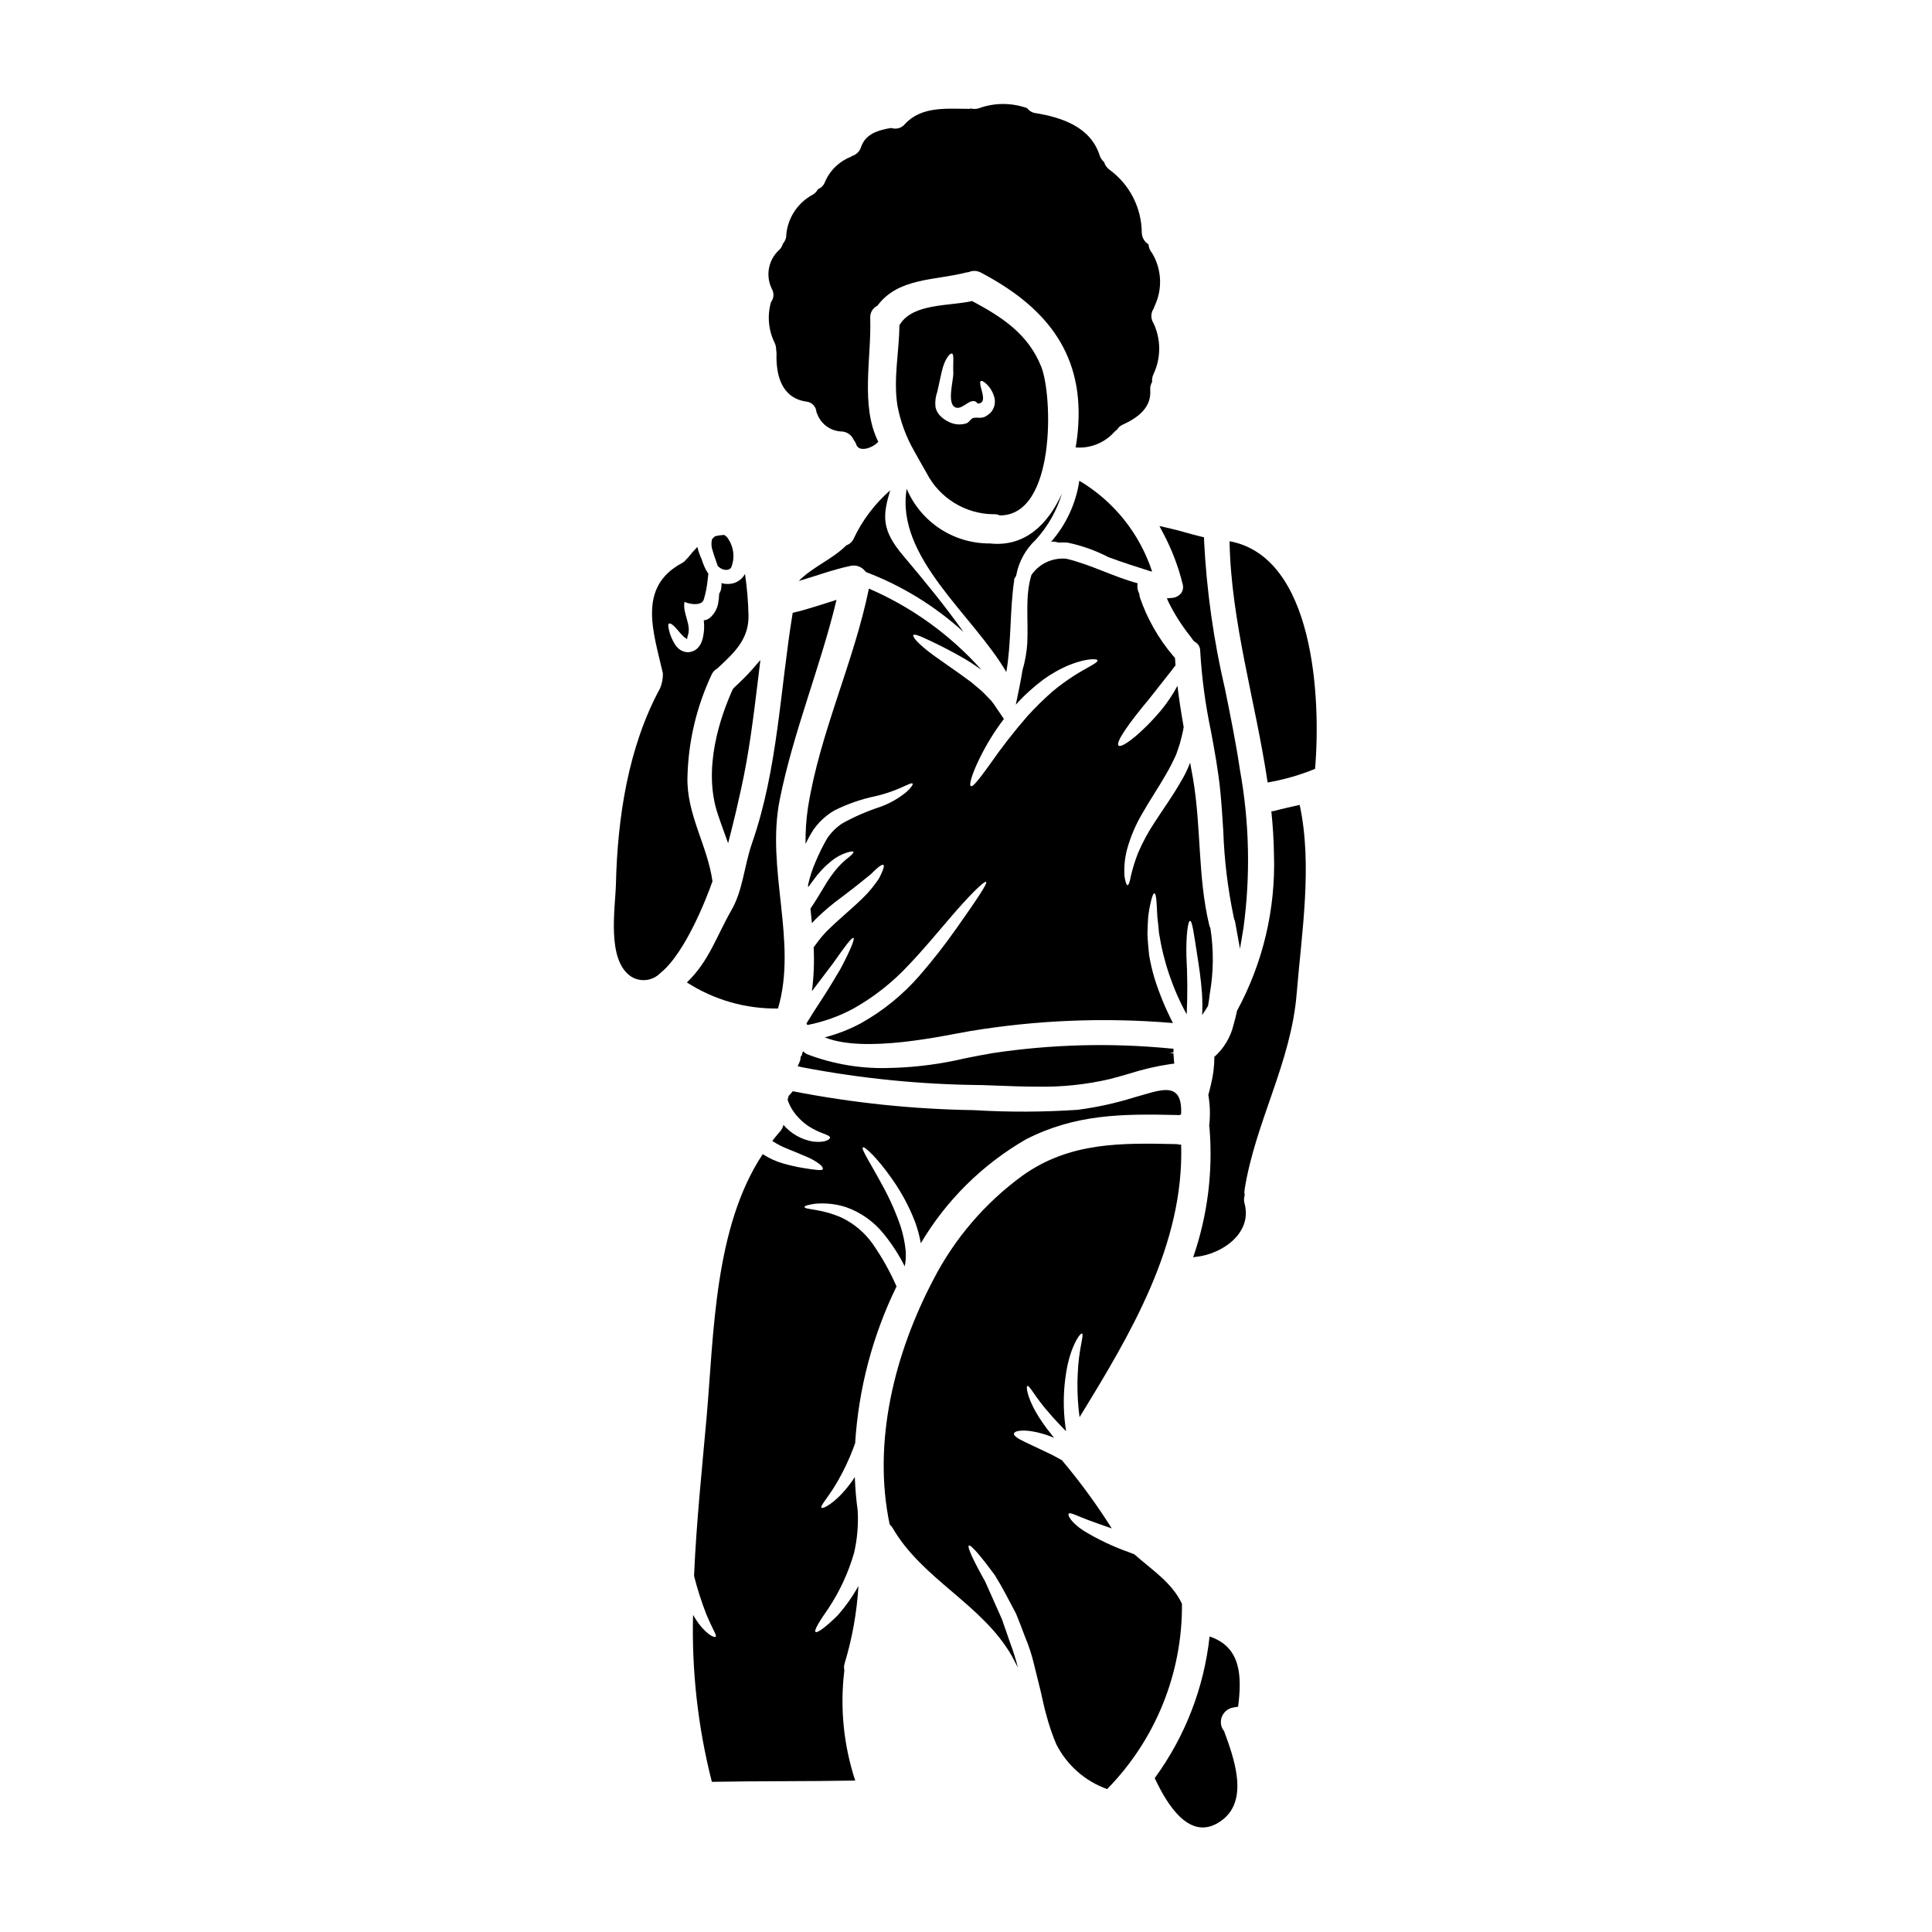<?xml version="1.0" encoding="UTF-8"?>
<!-- Uploaded to: ICON Repo, www.svgrepo.com, Generator: ICON Repo Mixer Tools -->
<svg fill="#000000" width="800px" height="800px" version="1.1" viewBox="144 144 512 512" xmlns="http://www.w3.org/2000/svg">
 <g>
  <path d="m401.62 223.78c-5.902 1.367-15.641 0.539-19.129 6.191l-0.125 0.129c-0.078 7.086-1.652 14.277-0.543 21.348h-0.004c0.801 4.277 2.32 8.387 4.492 12.156 1.059 1.938 2.168 3.848 3.25 5.758 1.676 3.246 4.199 5.977 7.305 7.898 3.106 1.926 6.676 2.969 10.328 3.019 0.609-0.055 1.223 0.055 1.781 0.309 14.844 0.051 14.039-31.672 10.969-39.391-3.484-8.75-10.504-13.238-18.324-17.418zm4.852 29.629c-0.297 0.273-0.617 0.523-0.957 0.746l-0.312 0.18-0.074 0.051c-0.051 0.027-0.289 0.129-0.289 0.129-0.074 0.027-0.465 0.129-0.465 0.129-0.879 0.203-1.832-0.129-2.606 0.18-0.488 0.18-0.957 1.082-1.602 1.344l0.004 0.004c-1.617 0.531-3.379 0.371-4.875-0.441-0.676-0.332-1.301-0.758-1.859-1.262-0.738-0.645-1.258-1.5-1.496-2.453-0.184-1.391-0.035-2.805 0.438-4.129 0.465-1.914 0.789-3.742 1.18-5.367 0.828-3.543 2.195-4.934 2.684-4.828 0.672 0.129 0.262 2.363 0.395 5.215 0.023 2.117-1.887 8.438 0.789 9.137 1.859 0.492 4.133-3.223 5.652-1.109 2.363 0.055 1.18-2.941 0.855-4.328-0.207-0.855-0.262-1.422-0.027-1.602 0.23-0.18 0.789 0.078 1.5 0.746l-0.004-0.004c1.074 1.02 1.824 2.332 2.164 3.769 0.289 1.398-0.117 2.852-1.094 3.894z"/>
  <path d="m424.59 287.79c0.758-0.051 1.516-0.051 2.273 0 3.797 0.785 7.473 2.09 10.918 3.875 3.691 1.367 7.406 2.555 11.152 3.742 0.078 0.023 0.156 0.023 0.262 0.051h0.129-0.004c-3.309-10.086-10.16-18.633-19.285-24.055-0.895 6.012-3.5 11.641-7.512 16.207 0.27-0.082 0.551-0.105 0.828-0.074 0.414 0.051 0.824 0.176 1.238 0.254z"/>
  <path d="m406.35 288.02c-4.699 0.035-9.301-1.32-13.23-3.894-3.926-2.578-7.004-6.262-8.84-10.586-2.996 18.172 17.551 33.352 26.406 48.555 1.367-8 0.879-16.16 2.09-24.344-0.156-0.438 0.566-0.93 0.566-1.418v-0.027c0.691-3.543 2.481-6.773 5.117-9.238 3.219-3.519 5.602-7.719 6.973-12.289-3.648 8.055-9.738 14.25-19.082 13.242z"/>
  <path d="m348.32 224.06c-1.02 3.562-0.691 7.375 0.926 10.711 0.301 0.59 0.453 1.25 0.438 1.91 0.062 0.332 0.098 0.668 0.102 1.004-0.176 5.758 1.344 11.746 7.797 12.727h0.004c1.516 0.102 2.715 1.324 2.785 2.844 0.098 0.16 0.176 0.332 0.23 0.516 1.008 2.625 3.465 4.418 6.277 4.566 1.48 0.004 2.816 0.898 3.379 2.273 0.293 0.359 0.52 0.77 0.668 1.211 0.75 2.141 4.234 0.852 5.477-0.414 0.109-0.113 0.227-0.219 0.359-0.309-4.797-9.602-1.805-22.094-2.141-32.754l-0.004-0.004c-0.109-1.398 0.648-2.719 1.91-3.328 5.512-7.457 15.258-6.66 23.52-8.801 0.219-0.047 0.445-0.082 0.668-0.102 1.059-0.465 2.269-0.406 3.277 0.152 16.367 8.625 26.973 20.547 25.762 40.27-0.113 2.023-0.348 4.039-0.695 6.039 3.859 0.316 7.648-1.195 10.234-4.078 0.234-0.254 0.5-0.48 0.785-0.676 0.305-0.527 0.766-0.949 1.316-1.211 3.977-1.805 7.769-4.441 7.434-9.242-0.07-0.746 0.102-1.5 0.492-2.141-0.066-0.707 0.059-1.418 0.363-2.062 2.023-4.281 2.023-9.246 0-13.527-0.773-1.195-0.742-2.734 0.074-3.898 0.066-0.219 0.145-0.434 0.23-0.645 2.144-4.488 1.895-9.754-0.668-14.02-0.559-0.652-0.895-1.465-0.957-2.324-1.055-0.648-1.719-1.781-1.777-3.016-0.031-6.566-3.148-12.734-8.414-16.652-0.762-0.508-1.32-1.266-1.578-2.144-0.551-0.469-0.961-1.086-1.18-1.777-2.402-7.477-9.887-10.016-16.961-11.18-0.895-0.109-1.707-0.586-2.242-1.312-4.141-1.488-8.668-1.48-12.805 0.023-0.648 0.215-1.348 0.242-2.012 0.078-0.211 0.039-0.426 0.066-0.645 0.078-5.871-0.02-12.562-0.742-16.941 4.035-0.871 1.062-2.309 1.473-3.613 1.031-3.305 0.516-6.789 1.5-7.977 4.984v-0.004c-0.348 1.172-1.258 2.094-2.426 2.453-0.098 0.078-0.199 0.148-0.309 0.207-3.199 1.262-5.731 3.793-6.996 6.992-0.34 0.727-0.953 1.293-1.703 1.574-0.316 0.574-0.766 1.062-1.316 1.422-3.981 2.094-6.644 6.055-7.086 10.531 0.031 0.93-0.305 1.836-0.926 2.527-0.184 0.727-0.598 1.371-1.184 1.836-2.793 2.734-3.434 6.988-1.574 10.426 0.477 1.055 0.332 2.285-0.379 3.199z"/>
  <path d="m334.15 293.8c0.023 0.059 0.039 0.121 0.051 0.18 0.418 0.445 0.941 0.777 1.523 0.957 0.262 0.055 0.523 0.09 0.789 0.102 0.023-0.051 0.395-0.027 0.516-0.102 0.305-0.086 0.57-0.277 0.746-0.543 0.992-2.43 0.742-5.191-0.668-7.406-0.277-0.488-0.668-0.906-1.137-1.211-0.82 0.016-1.633 0.129-2.426 0.332l-0.105 0.051c-0.203 0.102-0.285 0.312-0.465 0.395-0.113 0.141-0.215 0.285-0.309 0.438-0.234 1.051-0.145 2.148 0.258 3.148 0.348 1.258 0.84 2.477 1.227 3.66z"/>
  <path d="m452.25 285.29c2.285 4.285 4.027 8.84 5.18 13.559 0.223 0.789 0.078 1.637-0.395 2.309-0.586 0.75-1.461 1.219-2.41 1.289l-1.398 0.117 0.582 1.273h0.004c1.527 3.047 3.367 5.926 5.481 8.598l0.992 1.359 0.344 0.293v-0.004c0.891 0.465 1.445 1.387 1.434 2.391 0.418 7.152 1.367 14.262 2.848 21.273 0.973 5.223 1.969 10.629 2.496 16.031 0.332 3.41 0.551 6.891 0.762 10.262h0.004c0.262 7.766 1.195 15.492 2.793 23.098l0.109 0.445c0.102 0.207 0.18 0.426 0.23 0.652 0.078 0.336 0.133 0.688 0.191 1.043l1.113 6.156 0.93-5.555c1.883-13.934 1.562-28.078-0.953-41.914-1.035-7.019-2.496-14.234-3.914-21.203h0.004c-3.055-13.008-4.926-26.262-5.59-39.605v-0.762l-0.738-0.176c-1.371-0.328-2.719-0.699-4.066-1.074-1.637-0.457-3.273-0.91-4.934-1.277l-2.086-0.465z"/>
  <path d="m454.98 422.83v-0.914l-0.914-0.066c-15.641-1.516-31.41-1.105-46.953 1.227-2.5 0.414-5.012 0.918-7.527 1.422h0.004c-6.113 1.438-12.355 2.269-18.629 2.488h-0.395c-7.781 0.379-15.559-0.867-22.828-3.668l-0.961-0.719-0.328 1.141-0.27 0.266-0.023 0.395 0.004-0.004c-0.023 0.371-0.117 0.734-0.277 1.07l-0.488 1.098 1.18 0.266h0.004c15.719 3.016 31.68 4.598 47.684 4.723l3.481 0.129c3.715 0.141 7.477 0.293 11.246 0.293h-0.004c6.371 0.117 12.734-0.543 18.945-1.969 1.805-0.457 3.543-0.965 5.293-1.469 3.598-1.152 7.285-2.008 11.023-2.559l0.949-0.113-0.094-0.969c-0.023-0.223-0.035-0.453-0.047-0.672-0.02-0.359-0.039-0.723-0.09-1.117l-0.973 0.055z"/>
  <path d="m370.23 286.76c-0.387 0.82-1.082 1.453-1.938 1.758-3.766 3.742-8.902 5.68-12.617 9.445 4.594-1.316 9.031-3.019 13.73-4h-0.004c1.441-0.32 2.938 0.211 3.852 1.367l0.285 0.285h-0.004c9.523 3.625 18.281 9.008 25.812 15.871-5.062-7.125-10.738-14.016-15.93-20.156-5.902-6.941-5.512-10.629-3.508-17.398l0.004 0.004c-4.082 3.559-7.379 7.926-9.684 12.824z"/>
  <path d="m459.37 388.04c0.594 0 1.031 3.461 1.91 9.086 0.441 2.812 0.98 6.223 1.262 10.172 0.117 1.895 0.133 3.793 0.043 5.688 0.539-0.789 1.055-1.574 1.547-2.402 0.203-1.059 0.363-2.117 0.465-3.148 1.012-5.75 1.074-11.629 0.18-17.398 0-0.035-0.008-0.07-0.027-0.102-0.133-0.273-0.234-0.559-0.309-0.855-3.074-12.879-2.066-26.043-4.328-39.027-0.23-1.32-0.465-2.633-0.723-3.938v0.004c-0.684 1.809-1.539 3.547-2.555 5.188-2.219 3.898-4.672 7.227-6.66 10.324-1.781 2.648-3.309 5.457-4.57 8.391-0.785 1.988-1.422 4.031-1.91 6.113-0.285 1.574-0.594 2.453-0.879 2.453s-0.594-0.879-0.828-2.477h0.004c-0.148-2.371 0.086-4.75 0.695-7.047 0.922-3.34 2.285-6.543 4.055-9.523 1.887-3.356 4.231-6.766 6.297-10.402 0.988-1.699 1.883-3.449 2.684-5.242 0.312-0.953 0.672-1.934 0.957-2.836 0.203-0.879 0.438-1.727 0.645-2.555 0.152-0.617 0.254-1.211 0.363-1.836-0.645-3.637-1.215-7.277-1.652-10.918-1.199 2.238-2.609 4.356-4.207 6.324-5.293 6.324-10.531 10.273-11.383 9.523-0.957-0.828 2.969-6.246 8-12.262 2.402-3.047 4.57-5.809 6.168-7.82 0.312-0.441 0.621-0.828 0.906-1.18-0.051-0.645-0.078-1.316-0.129-1.969v0.004c-0.195-0.199-0.375-0.406-0.543-0.625-3.863-4.559-6.84-9.805-8.777-15.461-0.078-0.293-0.121-0.594-0.125-0.898-0.477-0.855-0.641-1.852-0.465-2.816-6.426-1.73-12.391-4.957-18.895-6.508v0.004c-3.629-0.344-7.16 1.293-9.242 4.285-1.75 5.731-0.789 11.641-1.105 18.172-0.164 2.402-0.59 4.777-1.266 7.086-0.414 2.582-1.031 5.68-1.777 9.141h-0.004c2.203-2.449 4.641-4.676 7.277-6.644 2.184-1.59 4.547-2.914 7.047-3.938 4.328-1.703 7.231-1.676 7.332-1.18 0.152 0.645-2.363 1.676-5.938 3.898v-0.004c-2.09 1.324-4.09 2.781-5.988 4.363-2.281 2.004-4.453 4.133-6.508 6.375-3.688 4.223-7.137 8.656-10.324 13.27-2.555 3.512-4.258 5.731-4.797 5.445-0.539-0.289 0.203-2.969 2.141-7.019 1.836-3.812 4.047-7.426 6.609-10.789l-1.137-1.68c-0.543-0.789-1.109-1.598-1.676-2.453-0.566-0.855-1.445-1.547-2.141-2.363-1.109-1.18-2.43-2.117-3.562-3.148-1.289-0.902-2.481-1.859-3.691-2.684-2.402-1.699-4.621-3.223-6.481-4.566-3.769-2.754-5.629-4.852-5.316-5.316 0.336-0.543 2.941 0.746 6.941 2.684 2.012 1.004 4.414 2.269 7.047 3.816 1.32 0.789 2.66 1.73 4.055 2.66v0.004c-8.262-9.25-18.434-16.586-29.816-21.504-4.027 19.68-12.988 38.152-16.137 57.973-0.484 3.215-0.699 6.461-0.648 9.707 0.617-1.32 1.324-2.598 2.117-3.82 1.453-2.062 3.336-3.789 5.512-5.059 3.508-1.758 7.231-3.043 11.074-3.824 2.375-0.559 4.691-1.352 6.918-2.359 1.598-0.723 2.555-1.215 2.754-0.93 0.152 0.203-0.363 1.082-1.781 2.32v0.004c-2.059 1.672-4.391 2.981-6.894 3.867-3.441 1.121-6.769 2.574-9.938 4.328-1.621 1.059-3.008 2.438-4.078 4.051-1.117 1.953-2.117 3.969-2.988 6.043-0.887 2.016-1.57 4.117-2.039 6.269 0.023 0.18 0.023 0.363 0.051 0.543 0.465-0.617 0.902-1.262 1.367-1.859l-0.004 0.004c1.371-1.918 2.996-3.641 4.832-5.117 1.219-0.98 2.609-1.727 4.102-2.199 1.008-0.309 1.602-0.359 1.68-0.152 0.078 0.203-0.312 0.645-1.086 1.289v0.004c-1.102 0.855-2.129 1.805-3.07 2.836-1.395 1.629-2.629 3.383-3.691 5.242-1.031 1.676-2.141 3.613-3.543 5.652l0.395 3.867c0.312-0.336 0.617-0.695 0.953-1.055l-0.004 0.004c2.184-2.141 4.523-4.113 7-5.906 2.168-1.652 4.102-3.125 5.625-4.387 0.75-0.617 1.422-1.18 2.066-1.676 0.594-0.57 1.109-1.086 1.547-1.473 0.906-0.789 1.523-1.137 1.754-0.957 0.23 0.18 0.105 0.855-0.395 1.969-0.27 0.656-0.59 1.297-0.953 1.906-0.516 0.723-1.109 1.523-1.805 2.402-2.754 3.41-7.477 6.969-11.746 11.176h-0.004c-0.996 1.023-1.918 2.117-2.754 3.277l-0.594 0.789-0.23 0.336-0.004-0.004c0.195 3.879 0.039 7.766-0.461 11.617 2.141-2.812 4-5.289 5.574-7.356 3.098-4.414 4.984-6.969 5.422-6.762 0.441 0.207-0.789 3.199-3.356 8.078-1.395 2.363-3.098 5.242-5.117 8.34-1.289 1.934-2.633 4.051-3.977 6.246v-0.004c0.078 0.145 0.164 0.281 0.258 0.414 4.289-0.828 8.422-2.309 12.262-4.391 5.406-3.047 10.309-6.914 14.531-11.461 4-4.207 7.379-8.285 10.297-11.695 5.809-6.863 9.84-10.762 10.273-10.375 0.434 0.387-2.684 4.957-7.844 12.285-3.047 4.34-6.312 8.52-9.785 12.523-4.379 5.039-9.59 9.293-15.41 12.57-3.074 1.664-6.344 2.949-9.73 3.816 10.629 4.328 31.695-0.488 38.328-1.625 17.824-2.965 35.945-3.691 53.949-2.168-1.945-3.769-3.566-7.695-4.852-11.738-0.617-2.059-1.109-4.152-1.469-6.273-0.176-2.016-0.395-3.871-0.438-5.602 0.051-1.73 0.102-3.277 0.203-4.621 0.133-1.129 0.324-2.246 0.57-3.356 0.395-1.777 0.746-2.785 1.059-2.785s0.516 1.059 0.617 2.918c0.051 0.93 0.102 2.066 0.18 3.383 0.152 1.266 0.312 2.711 0.438 4.258l0.004-0.004c1.184 7.543 3.664 14.828 7.332 21.527 0.238-5.148 0.211-10.309-0.078-15.457-0.125-5.785 0.449-9.348 0.965-9.324z"/>
  <path d="m464.55 577.69c-1.469 13.566-6.481 26.508-14.535 37.527 3.25 6.969 9.473 17.426 17.836 11.152 7.203-5.391 3.176-16.441 0.543-23.617-0.332-0.402-0.582-0.867-0.723-1.371-0.539-2.062 0.664-4.18 2.711-4.773 0.566-0.141 1.145-0.246 1.727-0.309 1.012-7.898 0.883-15.824-7.559-18.609z"/>
  <path d="m481.8 358.88c-0.285 0.078-0.582 0.117-0.879 0.125 0.395 3.848 0.645 7.695 0.695 11.562l0.004 0.004c0.445 14.383-2.93 28.625-9.785 41.277-0.285 1.316-0.594 2.606-0.953 3.816-0.793 3.254-2.559 6.188-5.062 8.414-0.004 2.43-0.297 4.848-0.879 7.203-0.23 1.004-0.465 1.969-0.719 2.891 0.465 2.684 0.543 5.422 0.23 8.133 0.039 0.195 0.062 0.395 0.078 0.594 0.953 11.609-0.52 23.293-4.332 34.301 0.18-0.023 0.395-0.078 0.59-0.102 7-0.672 15.152-6.246 13.035-14.145l0.004-0.004c-0.215-0.715-0.207-1.48 0.027-2.191-0.09-0.484-0.098-0.98-0.027-1.473 2.844-17.992 12.34-33.605 13.812-52.062 1.316-16.082 4.231-33.945 0.789-49.922-2.231 0.52-4.438 0.977-6.629 1.578z"/>
  <path d="m469.84 287.43c0.395 21.422 6.918 42.539 10.094 63.938l-0.004-0.004c4.312-0.734 8.531-1.945 12.574-3.613 1.602-18.738-0.234-56.188-22.664-60.32z"/>
  <path d="m444.65 555.93c-0.516-0.207-1.008-0.395-1.523-0.594-4.227-1.492-8.285-3.426-12.105-5.766-3.07-2.062-4.156-3.973-3.816-4.414 0.395-0.488 2.32 0.621 5.262 1.703 1.68 0.645 3.793 1.367 6.172 2.191l-0.004 0.004c-3.922-6.223-8.262-12.172-12.988-17.809l-0.152-0.23c-0.879-0.488-1.781-0.98-2.754-1.496-2.754-1.289-5.238-2.481-7.086-3.356-1.848-0.879-3.098-1.676-2.945-2.269 0.152-0.594 1.496-0.902 3.691-0.719v-0.008c2.394 0.281 4.734 0.918 6.945 1.887-1.344-1.68-2.582-3.277-3.562-4.801-3.484-5.188-3.938-8.777-3.543-8.957 0.59-0.285 2.141 3.098 5.832 7.203 1.234 1.473 2.754 3.047 4.441 4.801-0.156-1.109-0.289-2.195-0.395-3.254v-0.004c-0.375-4.078-0.234-8.188 0.414-12.234 1.086-6.969 3.769-10.715 4.234-10.402 0.566 0.312-0.93 4.129-1.16 10.738-0.18 3.812-0.016 7.633 0.488 11.414 13.578-22.121 27.723-45.793 26.922-72.223-0.383 0.02-0.77-0.023-1.137-0.129-14.684-0.336-28.34-0.594-40.859 8.309-9.941 7.234-18.055 16.695-23.684 27.625-10.234 19.516-16.184 42.926-11.562 64.867l-0.004-0.004c0.309 0.27 0.574 0.586 0.789 0.934 7.898 13.652 23.824 20.234 31.648 34.02 0.488 0.902 1.004 1.91 1.547 2.969-0.562-2.234-1.254-4.43-2.066-6.582-0.746-2.144-1.469-4.207-2.141-6.172-1.676-3.766-3.199-7.176-4.465-10.039-3.148-5.602-4.828-9.238-4.328-9.547 0.5-0.312 3.121 2.711 6.914 7.898 1.73 2.754 3.543 6.246 5.578 10.117 0.828 1.969 1.625 4.133 2.453 6.324v-0.004c0.945 2.242 1.703 4.555 2.269 6.918 0.594 2.426 1.18 4.773 1.754 7.086 0.516 2.141 0.957 4.438 1.496 6.32h0.004c0.703 2.711 1.598 5.371 2.684 7.953 2.797 5.562 7.633 9.836 13.5 11.926 12.855-13.102 19.984-30.77 19.824-49.121-2.723-5.715-8.035-8.996-12.582-13.074z"/>
  <path d="m338.6 326.18-0.395 0.445c-3.258 7.18-8.102 21.051-3.938 33.266 0.504 1.512 1.027 2.973 1.605 4.566l1.086 3.004 0.789-3.09c0.887-3.445 1.723-7.019 2.641-11.238 2.129-9.562 3.328-19.434 4.488-28.98l0.637-5.246-2.059 2.375c-1.504 1.727-3.215 3.375-4.856 4.898z"/>
  <path d="m371.5 564.29c-1.559 2.82-3.43 5.461-5.574 7.871-3.148 3.098-5.367 4.695-5.805 4.309-0.438-0.387 0.98-2.754 3.484-6.324h-0.004c2.973-4.5 5.242-9.43 6.738-14.609 0.855-3.695 1.176-7.492 0.953-11.277-0.395-2.812-0.617-5.629-0.746-8.492 0-0.102-0.027-0.203-0.027-0.312-0.543 0.863-1.137 1.691-1.781 2.481-3.59 4.543-6.691 5.988-7.023 5.629-0.488-0.492 2.016-2.945 4.469-7.356v-0.004c1.5-2.633 2.793-5.375 3.871-8.211 0.18-0.516 0.395-1.031 0.57-1.547 0.902-14.426 4.629-28.539 10.969-41.531-1.738-3.957-3.856-7.734-6.324-11.281-2.082-2.941-4.867-5.309-8.105-6.891-5.602-2.531-9.961-2.117-9.961-2.891 0-0.285 1.004-0.594 2.836-0.855v0.004c2.781-0.25 5.582 0.066 8.234 0.926 3.977 1.422 7.469 3.938 10.078 7.254 2.098 2.609 3.914 5.43 5.418 8.418 0.254-1.297 0.34-2.621 0.262-3.938-0.211-2.246-0.66-4.461-1.344-6.609-1.285-3.766-2.902-7.41-4.828-10.895-3.273-6.066-5.703-9.68-5.188-10.094 0.395-0.336 3.719 2.609 7.82 8.492v0.004c2.445 3.477 4.457 7.238 5.988 11.203 0.684 1.852 1.203 3.758 1.547 5.703 6.777-11.434 16.387-20.922 27.902-27.551 13.113-6.691 25.527-6.762 39.984-6.426l0.004-0.004c0.164 0.004 0.328 0.023 0.488 0.055 0.207-0.078 0.414-0.129 0.594-0.207 0.492-9.445-5.934-6.246-12.492-4.492-4.894 1.527-9.914 2.625-14.996 3.277-9.137 0.609-18.301 0.633-27.438 0.082-16.105-0.246-32.156-1.922-47.961-5.012-0.363 0.414-0.746 0.855-1.133 1.266-0.051 0.336-0.137 0.664-0.262 0.98 0.285 0.832 0.648 1.637 1.086 2.402 1.535 2.481 3.758 4.465 6.402 5.703 1.91 0.98 3.844 1.316 3.766 1.969-0.074 0.52-1.445 1.398-4.594 1.008-3.016-0.531-5.754-2.086-7.754-4.406-0.148 0.664-0.469 1.281-0.93 1.781-0.723 0.789-1.371 1.629-2.039 2.481v-0.004c1.34 0.871 2.769 1.598 4.258 2.172 1.805 0.746 3.512 1.422 4.957 2.062 1.188 0.492 2.305 1.137 3.332 1.91 0.746 0.594 0.957 1.082 0.828 1.344s-0.695 0.254-1.551 0.18c-0.855-0.074-2.039-0.23-3.543-0.492h-0.004c-1.805-0.297-3.59-0.699-5.348-1.199-1.93-0.547-3.766-1.383-5.449-2.481-12.891 19.406-12.941 47.746-14.875 69.715-1.211 13.629-2.711 27.828-3.328 42.047h-0.004c0.883 3.477 1.977 6.894 3.277 10.234 0.746 1.777 1.344 3.019 1.859 4.051s0.789 1.625 0.594 1.836c-0.191 0.207-0.855-0.027-1.805-0.672v-0.004c-1.316-1.066-2.449-2.336-3.359-3.766-0.285-0.441-0.543-0.879-0.828-1.344l0.004 0.004c-0.379 14.902 1.297 29.789 4.981 44.238 12.645-0.23 25.32-0.102 37.996-0.336-3.066-9.301-4.062-19.156-2.918-28.883 0.031-0.074 0.047-0.152 0.051-0.234-0.168-0.691-0.129-1.418 0.105-2.09 1.996-6.625 3.207-13.465 3.613-20.371z"/>
  <path d="m326.18 349.97c0.219-9.387 2.387-18.625 6.375-27.129 0.305-0.711 0.844-1.305 1.523-1.676 4.309-4.027 8.414-7.617 8.285-14.094-0.086-3.68-0.395-7.348-0.93-10.988-0.156 0.293-0.34 0.57-0.543 0.828-0.793 0.953-1.902 1.586-3.125 1.781-0.57 0.086-1.152 0.094-1.727 0.027-0.281-0.051-0.559-0.121-0.828-0.211 0.016 0.434-0.008 0.863-0.074 1.293-0.051 0.543-0.238 1.066-0.543 1.523-0.023 0.875-0.117 1.746-0.285 2.606-0.277 1.555-1.117 2.953-2.359 3.934-0.43 0.301-0.926 0.488-1.445 0.543 0.215 1.746 0.082 3.519-0.395 5.211-0.238 0.816-0.672 1.562-1.262 2.172-0.242 0.223-0.508 0.422-0.789 0.594-0.152 0.078-0.254 0.102-0.363 0.152h0.004c-0.465 0.195-0.965 0.301-1.469 0.312-0.855-0.031-1.676-0.348-2.328-0.906-0.426-0.359-0.789-0.789-1.082-1.266-0.73-1.164-1.254-2.449-1.551-3.793-0.086-0.336-0.137-0.684-0.152-1.031-0.043-0.199 0.004-0.41 0.129-0.57 0.129-0.102 0.312-0.074 0.566 0.027 0.344 0.195 0.656 0.441 0.93 0.723 0.672 0.668 1.473 1.777 2.453 2.707 1.395 0.957 0.695 0.746 1.059-0.23 1.109-3.019-1.496-5.988-0.828-9.086-0.051 0.312 4.441 1.625 5.086-0.566v0.004c0.473-1.57 0.801-3.176 0.98-4.805 0.105-0.789 0.18-1.445 0.23-2.039-0.254-0.363-0.465-0.723-0.668-1.059-0.449-0.883-0.82-1.805-1.109-2.754-0.129-0.312-0.262-0.57-0.395-0.906-0.316-0.766-0.566-1.555-0.746-2.359-0.855 0.867-1.656 1.789-2.402 2.754-0.141 0.168-0.297 0.324-0.465 0.465-0.344 0.461-0.785 0.84-1.289 1.109-11.871 6.398-7.406 18.453-4.981 29.164 0.043 1.352-0.203 2.691-0.723 3.938-8.488 15.617-11.305 34.359-11.719 51.957-0.18 6.531-2.531 20.234 4.106 24.52 2.469 1.5 5.648 1.094 7.664-0.98 6.617-5.277 12.293-19.973 13.816-24.305-1.297-9.469-6.867-17.652-6.633-27.59z"/>
  <path d="m350.64 355.91c3.613-18.043 10.762-35.082 15.047-52.941-3.871 1.18-7.668 2.531-11.613 3.434-3.352 20.391-3.938 41.402-10.766 61.008-2.164 6.246-2.363 12.414-5.512 17.863-3.82 6.66-5.992 13.625-11.773 19.074v-0.004c7.195 4.644 15.602 7.051 24.16 6.918 5.231-17.824-3.258-36.797 0.457-55.352z"/>
 </g>
</svg>